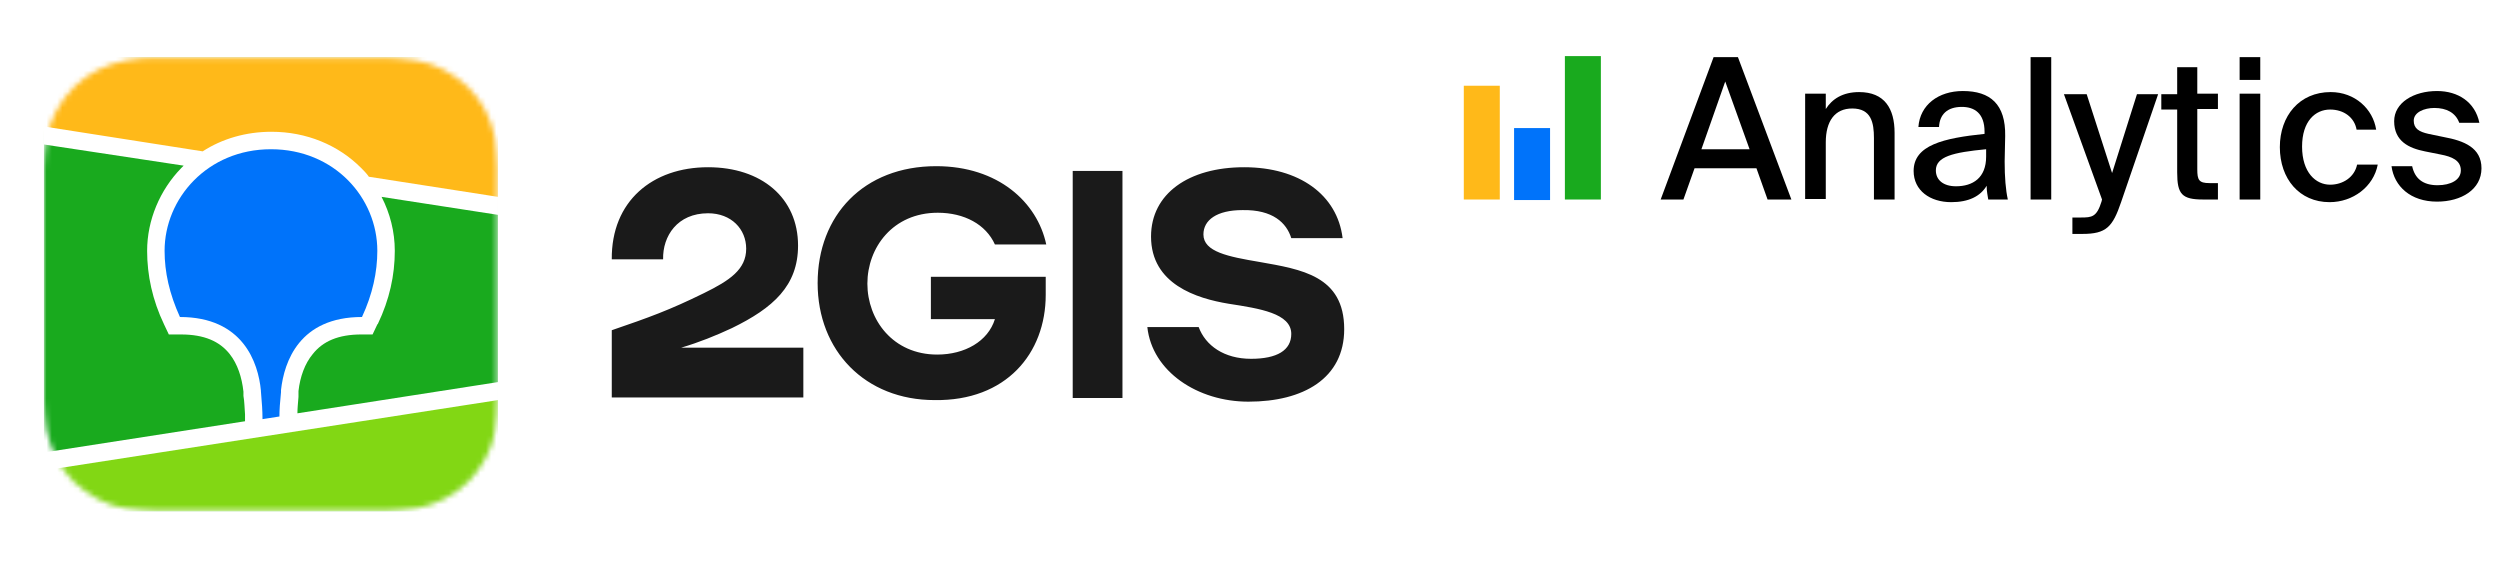 <?xml version="1.0" encoding="UTF-8"?> <!-- Generator: Adobe Illustrator 27.0.0, SVG Export Plug-In . SVG Version: 6.00 Build 0) --> <svg xmlns="http://www.w3.org/2000/svg" xmlns:xlink="http://www.w3.org/1999/xlink" id="Слой_1" x="0px" y="0px" viewBox="0 0 472.4 107.7" style="enable-background:new 0 0 472.4 107.7;" xml:space="preserve"> <style type="text/css"> .st0{fill:#FFB919;} .st1{fill:#0073FA;} .st2{fill:#19AA1E;} .st3{fill:none;} .st4{fill-rule:evenodd;clip-rule:evenodd;fill:#1A1A1A;fill-opacity:0;} .st5{filter:url(#Adobe_OpacityMaskFilter);} .st6{fill-rule:evenodd;clip-rule:evenodd;fill:#FFFFFF;} .st7{mask:url(#b_00000114045263016121729070000010310528865208071817_);} .st8{fill-rule:evenodd;clip-rule:evenodd;fill:#19AA1E;} .st9{fill-rule:evenodd;clip-rule:evenodd;fill:#FFB919;} .st10{fill-rule:evenodd;clip-rule:evenodd;fill:#82D714;} .st11{fill-rule:evenodd;clip-rule:evenodd;fill:#0073FA;} .st12{fill-rule:evenodd;clip-rule:evenodd;fill:#1A1A1A;} </style> <rect x="276.6" y="16.2" class="st0" width="6.8" height="21.5"></rect> <rect x="286.1" y="24.2" class="st1" width="6.8" height="13.6"></rect> <rect x="295.7" y="10.6" class="st2" width="6.8" height="27.1"></rect> <g> <path d="M328.4,10.8l10.1,26.9H334l-2.1-5.9h-11.7l-2.1,5.9h-4.3l10-26.9H328.4z M330.6,28.2L326,15.4l-4.5,12.8H330.6z"></path> <path d="M351.3,17.4c4.8,0,6.7,3.1,6.7,7.7v12.6h-3.9V26.1c0-2.9-0.5-5.6-4.1-5.6c-3.3,0-5,2.4-5,6.4v10.7h-3.9V17.7h3.9v2.9 C346.2,18.7,348.2,17.4,351.3,17.4z"></path> <path d="M375,25.3v-0.4c0-3.5-1.9-4.7-4.3-4.7c-2.7,0-4.2,1.4-4.3,3.8h-3.9c0.3-4.2,3.8-6.8,8.4-6.8c5.2,0,8.1,2.5,8,8.5 c0,0.5-0.1,3.9-0.1,4.8c0,3,0.2,5.4,0.6,7.2h-3.7c-0.1-0.8-0.3-1.4-0.3-2.6c-1.2,2-3.4,3.1-6.7,3.1c-4,0-7.1-2.2-7.1-5.9 C361.6,27.4,367.3,26.1,375,25.3z M365.8,32.2c0,1.8,1.4,3,3.8,3c3.2,0,5.7-1.6,5.7-5.6v-1.4C369,28.8,365.8,29.6,365.8,32.2z"></path> <path d="M383.7,37.7V10.8h3.9v26.9H383.7z"></path> <path d="M391.7,41.1h1.5c2.1,0,3-0.1,3.9-3l0.1-0.4l-7.2-19.9h4.3l4.8,14.9l4.7-14.9h4l-7,20.4c-1.6,4.7-2.8,6-7.3,6h-1.9V41.1z"></path> <path d="M415.2,12.6v5.1h3.9v2.9h-3.9V32c0,2,0.3,2.6,2.3,2.6h1.6v3.1h-2.8c-4,0-4.9-1-4.9-5.1V20.7h-3v-2.9h3v-5.1H415.2z"></path> <path d="M427.1,15.1h-3.9v-4.3h3.9V15.1z M427.1,37.7h-3.9V17.7h3.9V37.7z"></path> <path d="M445.3,24.5c-0.4-2.3-2.4-3.8-5-3.8c-2.8,0-5.3,2.2-5.3,7c0,4.9,2.6,7.2,5.3,7.2c2.4,0,4.6-1.4,5.1-3.8h3.9 c-0.8,4.2-4.7,7.1-9.1,7.1c-5.7,0-9.4-4.4-9.4-10.4c0-5.9,3.7-10.4,9.6-10.4c4.6,0,8,3.2,8.6,7.1H445.3z"></path> <path d="M460,20.4c-1.9,0-3.9,0.8-3.9,2.4c0,1.5,1,2.1,2.8,2.5l2.9,0.6c3.8,0.7,7.1,2,7.1,5.9c0,4-3.8,6.3-8.4,6.3 c-5,0-8.1-2.9-8.6-6.7h3.9c0.5,2.3,2,3.6,4.8,3.6c2.5,0,4.4-1,4.4-2.8c0-1.9-1.7-2.6-3.8-3l-3-0.6c-3-0.6-5.8-1.9-5.8-5.7 c0-3.5,3.7-5.7,8.1-5.7c4,0,7.2,2.1,8,6h-3.8C464,21.3,462.3,20.4,460,20.4z"></path> </g> <g> <path class="st3" d="M-34.6-32.1h332.6v171.6H-34.6V-32.1z"></path> <path class="st3" d="M33.1,8.1c-0.9,0-2,0-3.6,0c-2.4,0.1-4.3,0.2-6.1,0.5c-2.2,0.4-4.2,1-6.1,2c-3.9,2-7.1,5.1-9.1,9 c-1,1.9-1.6,3.9-2,6.1c-0.3,1.8-0.5,3.6-0.5,6l0,1c0,0.3,0,0.7,0,1.1l0,2.2v35.4l0,1.5c0,1,0,1.8,0,2.6c0.1,2.4,0.2,4.2,0.5,6 c0.4,2.2,1.1,4.2,2,6.1c1,1.9,2.3,3.7,3.8,5.2c1.5,1.5,3.3,2.8,5.3,3.8c1.9,1,3.9,1.6,6.1,2c1.6,0.3,3.3,0.4,5.4,0.5l1.6,0 c0.8,0,2,0,4.4,0l34.2,0c1.2,0,2.5,0,3.7,0c2.4-0.1,4.3-0.2,6.1-0.5c2.2-0.4,4.2-1,6.1-2c1.9-1,3.7-2.3,5.3-3.8 c1.5-1.5,2.8-3.3,3.8-5.2c1-1.9,1.6-3.9,2-6.1c0.3-1.6,0.4-3.3,0.5-5.4l0-0.6c0-0.5,0-1,0-1.5l0-4.2l0-34.7l0-1.9c0-0.5,0-1,0-1.5 c-0.1-2.4-0.2-4.2-0.5-6c-0.4-2.2-1.1-4.2-2-6.1c-1-1.9-2.3-3.7-3.8-5.2c-1.5-1.5-3.3-2.8-5.3-3.8c-1.9-1-3.9-1.6-6.1-2 c-1.7-0.3-3.3-0.4-5.4-0.5l-1.8,0l-0.5,0C71.2,8.1,33.1,8.1,33.1,8.1z"></path> <g> <path id="a_00000023250841730855779850000000147017815834836900_" class="st4" d="M29.6,10.9l3.7,0l38.2,0c0.6,0,0.9,0,1.3,0 c1.9,0.1,3.8,0.2,5.7,0.5c1.9,0.3,3.7,0.9,5.4,1.8c1.7,0.9,3.2,2,4.6,3.3c1.3,1.3,2.5,2.9,3.3,4.5c0.9,1.7,1.4,3.5,1.8,5.3 c0.3,1.9,0.4,3.7,0.5,5.6c0,0.9,0,1.7,0,2.6l0,1.5v33.9c0,1,0,2,0,3.1c0,0.9,0,1.7,0,2.6c0,1.9-0.2,3.8-0.5,5.6 c-0.3,1.9-0.9,3.6-1.8,5.3c-0.9,1.7-2,3.2-3.3,4.5c-1.3,1.3-2.9,2.4-4.6,3.3c-1.7,0.9-3.5,1.4-5.4,1.8c-1.9,0.3-3.8,0.4-5.7,0.5 l-5.7,0l-36.2,0c-0.6,0-0.9,0-1.3,0c-1.9-0.1-3.8-0.2-5.7-0.5c-1.9-0.3-3.7-0.9-5.4-1.8c-1.7-0.9-3.2-2-4.6-3.3 c-1.3-1.3-2.5-2.9-3.3-4.5c-0.9-1.7-1.4-3.5-1.8-5.3c-0.3-1.8-0.4-3.7-0.5-5.6c0-0.9,0-1.7,0-2.6l0-1.5l0-33.9c0-1,0-2,0-3.1 c0-0.9,0-1.7,0-2.6c0.1-1.9,0.2-3.8,0.5-5.6c0.3-1.9,0.9-3.6,1.8-5.3c1.8-3.4,4.5-6.1,7.9-7.8c1.7-0.9,3.5-1.4,5.4-1.8 C25.8,11,27.7,10.9,29.6,10.9z"></path> </g> <defs> <filter id="Adobe_OpacityMaskFilter" filterUnits="userSpaceOnUse" x="8.3" y="10.8" width="85.8" height="85.8"> <feColorMatrix type="matrix" values="1 0 0 0 0 0 1 0 0 0 0 0 1 0 0 0 0 0 1 0"></feColorMatrix> </filter> </defs> <mask maskUnits="userSpaceOnUse" x="8.3" y="10.8" width="85.8" height="85.8" id="b_00000114045263016121729070000010310528865208071817_"> <g class="st5"> <path id="a_00000181073624842745665520000003869957718424384158_" class="st6" d="M29.6,10.9l3.7,0l38.2,0c0.6,0,0.9,0,1.3,0 c1.9,0.1,3.8,0.2,5.7,0.5c1.9,0.3,3.7,0.9,5.4,1.8c1.7,0.9,3.2,2,4.6,3.3c1.3,1.3,2.5,2.9,3.3,4.5c0.9,1.7,1.4,3.5,1.8,5.3 c0.3,1.9,0.4,3.7,0.5,5.6c0,0.9,0,1.7,0,2.6l0,1.5v33.9c0,1,0,2,0,3.1c0,0.9,0,1.7,0,2.6c0,1.9-0.2,3.8-0.5,5.6 c-0.3,1.9-0.9,3.6-1.8,5.3c-0.9,1.7-2,3.2-3.3,4.5c-1.3,1.3-2.9,2.4-4.6,3.3c-1.7,0.9-3.5,1.4-5.4,1.8c-1.9,0.3-3.8,0.4-5.7,0.5 l-5.7,0l-36.2,0c-0.6,0-0.9,0-1.3,0c-1.9-0.1-3.8-0.2-5.7-0.5c-1.9-0.3-3.7-0.9-5.4-1.8c-1.7-0.9-3.2-2-4.6-3.3 c-1.3-1.3-2.5-2.9-3.3-4.5c-0.9-1.7-1.4-3.5-1.8-5.3c-0.3-1.8-0.4-3.7-0.5-5.6c0-0.9,0-1.7,0-2.6l0-1.5l0-33.9c0-1,0-2,0-3.1 c0-0.9,0-1.7,0-2.6c0.1-1.9,0.2-3.8,0.5-5.6c0.3-1.9,0.9-3.6,1.8-5.3c1.8-3.4,4.5-6.1,7.9-7.8c1.7-0.9,3.5-1.4,5.4-1.8 C25.8,11,27.7,10.9,29.6,10.9z"></path> </g> </mask> <g class="st7"> <path class="st8" d="M8.3,10.8h85.8v85.8H8.3V10.8z"></path> <path class="st9" d="M8.3,10.8h85.8V39L8.3,25.6V10.8z"></path> <path class="st10" d="M8.3,87.2l85.8-13.4v22.8H8.3V87.2z"></path> <path class="st6" d="M8.3,23.9l30,4.7c3.7-2.4,8.2-3.7,13-3.7c6.6,0,12.6,2.5,16.9,6.8c0.5,0.5,1.1,1.1,1.5,1.7l24.4,3.8v3.4 l-22-3.4c1.6,3.1,2.5,6.6,2.5,10.2c0,4.6-1,9.2-3.2,13.8l-0.1,0.1l-0.9,1.9h-2.1c-4.4,0-7.3,1.3-9.2,3.7c-1.5,1.8-2.4,4.3-2.7,7 l0,0.1l0,0.4l0,0.2l0,0.4c-0.1,1.2-0.2,2.2-0.2,3.1l37.9-5.9v3.4L8.3,88.9v-3.4l38-5.9l0-0.8l0-0.2l0-0.1l0-0.2 c-0.1-1.2-0.1-2.4-0.3-3.5l0-0.3l0-0.5c-0.3-2.7-1.1-5.2-2.6-7.1c-1.9-2.4-4.8-3.7-9.2-3.7h-2.3l-0.9-1.9 c-2.2-4.6-3.2-9.3-3.2-13.9c0-5.8,2.4-11.5,6.5-15.7c0.1-0.1,0.2-0.2,0.4-0.4L8.3,27.3V23.9z"></path> <path class="st11" d="M51.2,28.2c12,0,20.1,9.2,20.1,19.2c0,4-0.9,8.2-2.9,12.5c-11.8,0-14.7,8.4-15.3,13.8l0,0.4 c-0.2,1.9-0.3,3.4-0.3,4.6l-3.2,0.5V79c0-1.2-0.1-2.9-0.3-5.1l0-0.1c-0.5-5.3-3.4-13.9-15.3-13.9c-2-4.4-2.9-8.5-2.9-12.5 C31.1,37.5,39.2,28.2,51.2,28.2z"></path> </g> <path class="st12" d="M133.8,31.6c-10.5,0-18.3,6.4-18.2,17.4h9.7c-0.1-4.4,2.7-8.7,8.5-8.7c4.4,0,7.2,3,7.2,6.7c0,3.9-3.1,6-8,8.4 c-6.5,3.2-10.4,4.6-17.4,7v12.7h36.2v-9.4h-23.1c3.4-1,6.6-2.3,9.6-3.7c7.8-3.8,12.5-8,12.5-15.6C150.8,37.4,143.9,31.6,133.8,31.6 z M197.6,55.7v-3.4h-21.7v8H188c-1.3,4.2-5.7,6.7-10.9,6.7c-8.4,0-13.2-6.6-13.2-13.4s4.8-13.4,13.3-13.4c5,0,9.1,2.2,10.8,6h9.7 c-1.7-8-9.1-14.8-20.8-14.8c-13.7,0-22.4,9.3-22.4,22.1s9,22.1,22.1,22.1C190.1,75.8,197.6,66.8,197.6,55.7z M212.1,75.2V32.3h-9.4 v42.9H212.1z M244,45h9.7c-1-8.2-8.2-13.4-18.6-13.4c-10.5,0-17.6,5-17.6,13.1c0,9,8.6,11.7,14.7,12.7c5.8,0.9,11.8,1.8,11.8,5.7 c0,3.1-2.7,4.7-7.6,4.7c-5.1,0-8.6-2.5-9.9-6h-9.7c0.9,8.4,9.5,14.1,19.1,14.1c10.4,0,18.1-4.4,18.1-13.7c0-10.1-8.1-11.3-16-12.7 c-5.9-1-10.6-1.9-10.6-5.2c0-2.7,2.5-4.6,7.4-4.6C240.5,39.6,243.1,42.1,244,45L244,45z"></path> </g> </svg> 